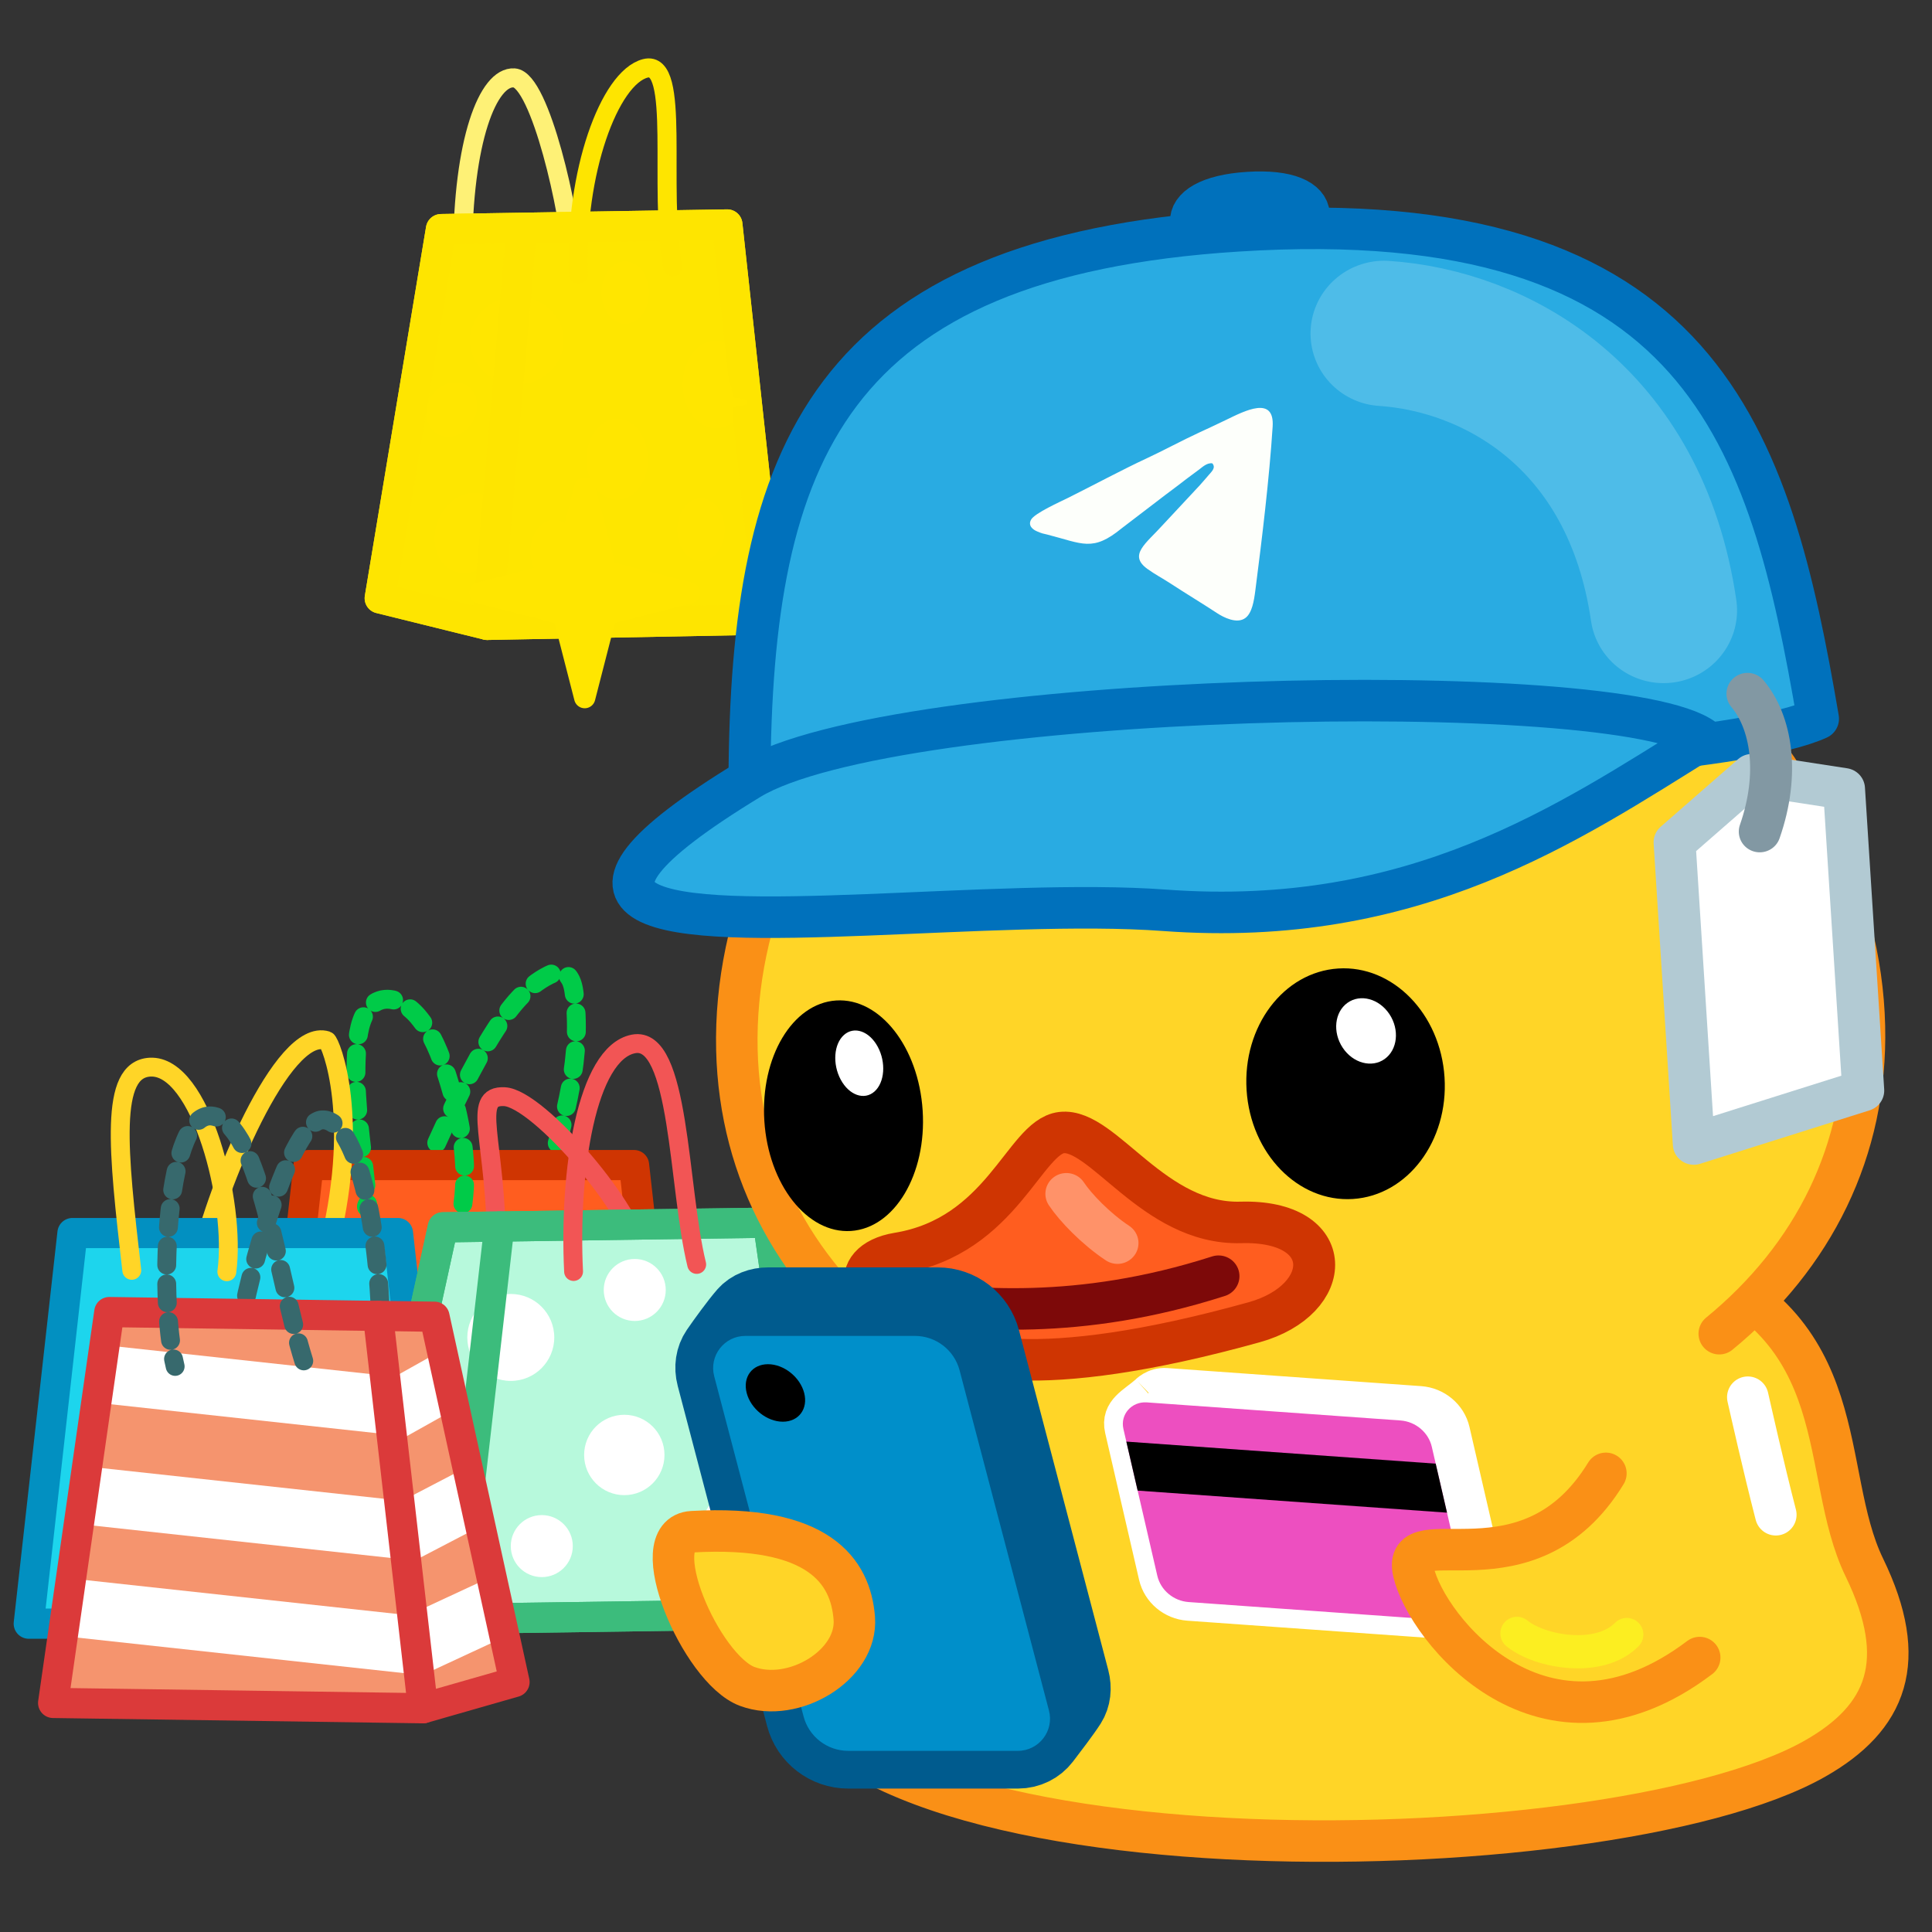 <?xml version="1.0" encoding="UTF-8"?> <svg xmlns="http://www.w3.org/2000/svg" xmlns:xlink="http://www.w3.org/1999/xlink" viewBox="0 0 512 512" width="512" height="512" preserveAspectRatio="xMidYMid meet" style="width: 100%; height: 100%; transform: translate3d(0px, 0px, 0px); content-visibility: visible;"><rect x="0" y="0" width="512" height="512" fill="#333333" stroke="none"/><defs><clipPath id="__lottie_element_2"><rect width="512" height="512" x="0" y="0"></rect></clipPath><clipPath id="__lottie_element_4"><path d="M0,0 L512,0 L512,512 L0,512z"></path></clipPath></defs><g clip-path="url(#__lottie_element_2)"><g clip-path="url(#__lottie_element_4)" transform="matrix(1,0,0,1,0,0)" opacity="1" style="display: block;"><g transform="matrix(1,0,0,1,0,0)" opacity="1" style="display: block;"><g opacity="1" transform="matrix(1,0,0,1,133.684,285.08)"><path stroke-linecap="round" stroke-linejoin="round" fill-opacity="0" stroke-dasharray=" 5" stroke-dashoffset="0" stroke="rgb(0,203,72)" stroke-opacity="1" stroke-width="5" d=" M11.219,27.469 C16.028,11.228 20.889,-5.65 18.397,-22.404 C18.1,-24.399 17.406,-26.728 15.481,-27.331 C14.256,-27.715 12.936,-27.235 11.787,-26.662 C5.76,-23.658 1.427,-18.112 -2.229,-12.456 C-8.891,-2.149 -13.994,9.07 -19.072,20.242"></path></g><g opacity="1" transform="matrix(1,0,0,1,124.902,360.518)"><path fill="rgb(255,93,31)" fill-opacity="1" d=" M-54.714,51.758 C-54.714,51.758 54.714,51.758 54.714,51.758 C54.714,51.758 43.129,-51.758 43.129,-51.758 C43.129,-51.758 -43.129,-51.758 -43.129,-51.758 C-43.129,-51.758 -54.714,51.758 -54.714,51.758z"></path><path stroke-linecap="round" stroke-linejoin="round" fill-opacity="0" stroke="rgb(207,53,2)" stroke-opacity="1" stroke-width="8" d=" M-54.714,51.758 C-54.714,51.758 54.714,51.758 54.714,51.758 C54.714,51.758 43.129,-51.758 43.129,-51.758 C43.129,-51.758 -43.129,-51.758 -43.129,-51.758 C-43.129,-51.758 -54.714,51.758 -54.714,51.758z"></path></g><g opacity="1" transform="matrix(1,0,0,1,108.756,292.379)"><path stroke-linecap="round" stroke-linejoin="round" fill-opacity="0" stroke-dasharray=" 5" stroke-dashoffset="0" stroke="rgb(0,203,72)" stroke-opacity="1" stroke-width="5" d=" M13.922,26.635 C15.482,15.274 13.199,3.708 9.746,-7.228 C7.969,-12.856 5.808,-18.51 1.989,-23.009 C-0.534,-25.981 -4.472,-28.509 -8.156,-27.233 C-12.036,-25.889 -13.453,-21.187 -13.932,-17.109 C-15.105,-7.115 -13.951,2.989 -12.798,12.985 C-12.288,17.409 -11.777,21.834 -11.267,26.258 C-11.22,26.669 -11.674,27.009 -11.638,27.421 C-11.602,27.833 -10.886,27.26 -11.288,27.359"></path></g></g><g transform="matrix(1,0,0,1,0,0)" opacity="1" style="display: block;"><g opacity="1" transform="matrix(1,0,0,1,72.104,304.589)"><path stroke-linecap="round" stroke-linejoin="round" fill-opacity="0" stroke="rgb(255,213,39)" stroke-opacity="1" stroke-width="5" d=" M14.366,28.159 C24.049,-7.815 15.436,-28.532 14.494,-28.827 C2.743,-32.507 -14.655,10.071 -18.923,29.051"></path></g><g opacity="1" transform="matrix(1,0,0,1,62.335,378.53)"><path fill="rgb(29,213,237)" fill-opacity="1" d=" M-54.714,51.758 C-54.714,51.758 54.714,51.758 54.714,51.758 C54.714,51.758 43.129,-51.758 43.129,-51.758 C43.129,-51.758 -43.129,-51.758 -43.129,-51.758 C-43.129,-51.758 -54.714,51.758 -54.714,51.758z"></path><path stroke-linecap="round" stroke-linejoin="round" fill-opacity="0" stroke="rgb(2,144,193)" stroke-opacity="1" stroke-width="8" d=" M-54.714,51.758 C-54.714,51.758 54.714,51.758 54.714,51.758 C54.714,51.758 43.129,-51.758 43.129,-51.758 C43.129,-51.758 -43.129,-51.758 -43.129,-51.758 C-43.129,-51.758 -54.714,51.758 -54.714,51.758z"></path></g><g opacity="1" transform="matrix(1,0,0,1,34.902,337.75)"><path stroke-linecap="round" stroke-linejoin="round" fill-opacity="0" stroke="rgb(255,213,39)" stroke-opacity="1" stroke-width="5" d=" M0,0"></path></g><g opacity="1" transform="matrix(1,0,0,1,46.187,309.91)"><path stroke-linecap="round" stroke-linejoin="round" fill-opacity="0" stroke="rgb(255,213,39)" stroke-opacity="1" stroke-width="5" d=" M13.925,27.116 C16.436,8.829 6.943,-27.872 -6.449,-27.104 C-17.268,-26.484 -14.93,-5.047 -11.264,26.739"></path></g></g><g transform="matrix(1,0,0,1,0,-6.857)" opacity="1" style="display: none;"><g opacity="1" transform="matrix(1,0,0,1,72.104,304.589)"><path stroke-linecap="round" stroke-linejoin="round" fill-opacity="0" stroke="rgb(255,213,39)" stroke-opacity="1" stroke-width="5" d=" M14.366,28.159 C24.049,-7.815 15.436,-28.532 14.494,-28.827 C2.743,-32.507 -14.655,10.071 -18.923,29.051"></path></g><g opacity="1" transform="matrix(1,0,0,1,62.335,378.53)"><path fill="rgb(29,213,237)" fill-opacity="1" d=" M-54.714,51.758 C-54.714,51.758 5.307,51.713 5.307,51.713 C5.307,51.713 54.714,51.758 54.714,51.758 C54.714,51.758 43.129,-51.758 43.129,-51.758 C43.129,-51.758 -43.129,-51.758 -43.129,-51.758 C-43.129,-51.758 -54.714,51.758 -54.714,51.758z"></path><path stroke-linecap="round" stroke-linejoin="round" fill-opacity="0" stroke="rgb(2,144,193)" stroke-opacity="1" stroke-width="8" d=" M-54.714,51.758 C-54.714,51.758 5.307,51.713 5.307,51.713 C5.307,51.713 54.714,51.758 54.714,51.758 C54.714,51.758 43.129,-51.758 43.129,-51.758 C43.129,-51.758 -43.129,-51.758 -43.129,-51.758 C-43.129,-51.758 -54.714,51.758 -54.714,51.758z"></path></g><g opacity="1" transform="matrix(1,0,0,1,34.902,337.75)"><path stroke-linecap="round" stroke-linejoin="round" fill-opacity="0" stroke="rgb(255,213,39)" stroke-opacity="1" stroke-width="5" d=" M0,0"></path></g><g opacity="1" transform="matrix(1,0,0,1,46.187,309.91)"><path stroke-linecap="round" stroke-linejoin="round" fill-opacity="0" stroke="rgb(255,213,39)" stroke-opacity="1" stroke-width="5" d=" M13.925,27.116 C16.436,8.829 6.943,-27.872 -6.449,-27.104 C-17.268,-26.484 -14.93,-5.047 -11.264,26.739"></path></g></g><g transform="matrix(1,0,0,1,0,0)" opacity="1" style="display: block;"><g opacity="1" transform="matrix(1,0,0,1,0,0)"><g opacity="1" transform="matrix(1,0,0,1,149.218,311.683)"><path stroke-linecap="round" stroke-linejoin="round" fill-opacity="0" stroke="rgb(242,85,85)" stroke-opacity="1" stroke-width="5" d=" M-17.634,19.758 C-17.618,-9.54 -24.627,-21.497 -15.534,-21.053 C-6.441,-20.609 19.646,9.976 20.198,21.065"></path></g><g opacity="1" transform="matrix(1,0,0,1,157.289,376.516)"><path fill="rgb(183,249,220)" fill-opacity="1" d=" M46.249,-52.495 C28.26,-52.237 -22.029,-51.516 -39.932,-51.259 C-39.932,-51.259 -61.135,45.549 -61.135,45.549 C-61.135,45.549 -36.881,52.495 -36.881,52.495 C-36.881,52.495 61.135,51.089 61.135,51.089 C61.135,51.089 46.249,-52.495 46.249,-52.495z"></path><path stroke-linecap="round" stroke-linejoin="round" fill-opacity="0" stroke="rgb(60,188,124)" stroke-opacity="1" stroke-width="8" d=" M46.249,-52.495 C28.26,-52.237 -22.029,-51.516 -39.932,-51.259 C-39.932,-51.259 -61.135,45.549 -61.135,45.549 C-61.135,45.549 -36.881,52.495 -36.881,52.495 C-36.881,52.495 61.135,51.089 61.135,51.089 C61.135,51.089 46.249,-52.495 46.249,-52.495z"></path></g></g><g opacity="1" transform="matrix(1,0,0,1,143.58,409.733)"><path fill="rgb(255,255,255)" fill-opacity="1" d=" M8.216,0 C8.216,4.537 4.537,8.216 0,8.216 C-4.537,8.216 -8.216,4.537 -8.216,0 C-8.216,-4.537 -4.537,-8.216 0,-8.216 C4.537,-8.216 8.216,-4.537 8.216,0z"></path></g><g opacity="1" transform="matrix(1,0,0,1,168.214,341.855)"><path fill="rgb(255,255,255)" fill-opacity="1" d=" M8.216,0 C8.216,4.537 4.537,8.216 0,8.216 C-4.537,8.216 -8.216,4.537 -8.216,0 C-8.216,-4.537 -4.537,-8.216 0,-8.216 C4.537,-8.216 8.216,-4.537 8.216,0z"></path></g><g opacity="1" transform="matrix(1,0,0,1,194.449,404.06)"><path fill="rgb(255,255,255)" fill-opacity="1" d=" M8.216,0 C8.216,4.537 4.537,8.216 0,8.216 C-4.537,8.216 -8.216,4.537 -8.216,0 C-8.216,-4.537 -4.537,-8.216 0,-8.216 C4.537,-8.216 8.216,-4.537 8.216,0z"></path></g><g opacity="1" transform="matrix(1,0,0,1,199.629,365.959)"><path fill="rgb(255,255,255)" fill-opacity="1" d=" M11.523,0 C11.523,6.364 6.364,11.523 0,11.523 C-6.364,11.523 -11.523,6.364 -11.523,0 C-11.523,-6.364 -6.364,-11.523 0,-11.523 C6.364,-11.523 11.523,-6.364 11.523,0z"></path></g><g opacity="1" transform="matrix(1,0,0,1,135.364,354.436)"><path fill="rgb(255,255,255)" fill-opacity="1" d=" M11.523,0 C11.523,6.364 6.364,11.523 0,11.523 C-6.364,11.523 -11.523,6.364 -11.523,0 C-11.523,-6.364 -6.364,-11.523 0,-11.523 C6.364,-11.523 11.523,-6.364 11.523,0z"></path></g><g opacity="1" transform="matrix(1,0,0,1,165.448,385.58)"><path fill="rgb(255,255,255)" fill-opacity="1" d=" M10.649,0 C10.649,5.881 5.881,10.649 0,10.649 C-5.881,10.649 -10.649,5.881 -10.649,0 C-10.649,-5.881 -5.881,-10.649 0,-10.649 C5.881,-10.649 10.649,-5.881 10.649,0z"></path></g><g opacity="1" transform="matrix(1,0,0,1,118.814,404.932)"><path fill="rgb(255,255,255)" fill-opacity="1" d=" M7.406,1.576 C6.182,7.329 1.873,11.286 -2.217,10.416 C-6.307,9.546 -8.63,4.177 -7.406,-1.576 C-6.182,-7.329 -1.873,-11.286 2.217,-10.416 C6.307,-9.546 8.63,-4.177 7.406,1.576z"></path></g><g opacity="1" transform="matrix(1,0,0,1,112.097,372.534)"><path fill="rgb(255,255,255)" fill-opacity="1" d=" M5.03,1.071 C4.198,4.979 1.272,7.666 -1.506,7.075 C-4.284,6.484 -5.862,2.837 -5.03,-1.071 C-4.198,-4.979 -1.272,-7.666 1.506,-7.075 C4.284,-6.484 5.862,-2.837 5.03,1.071z"></path></g><g opacity="1" transform="matrix(1,0,0,1,157.289,376.516)"><path stroke-linecap="round" stroke-linejoin="round" fill-opacity="0" stroke="rgb(60,188,124)" stroke-opacity="1" stroke-width="8" d=" M46.249,-52.495 C28.26,-52.237 -22.029,-51.516 -39.932,-51.259 C-39.932,-51.259 -61.135,45.549 -61.135,45.549 C-61.135,45.549 -36.881,52.495 -36.881,52.495 C-36.881,52.495 61.135,51.089 61.135,51.089 C61.135,51.089 46.249,-52.495 46.249,-52.495z"></path></g><g opacity="1" transform="matrix(1,0,0,1,126.363,377.027)"><path stroke-linecap="round" stroke-linejoin="round" fill-opacity="0" stroke="rgb(60,188,124)" stroke-opacity="1" stroke-width="8" d=" M5.955,-51.984 C5.955,-51.984 -5.955,51.984 -5.955,51.984"></path></g><g opacity="1" transform="matrix(1,0,0,1,168.214,306.755)"><path stroke-linecap="round" stroke-linejoin="round" fill-opacity="0" stroke="rgb(242,85,85)" stroke-opacity="1" stroke-width="5" d=" M-16.21,30.207 C-17.511,3.637 -12.771,-27.661 -0.351,-30.101 C12.069,-32.541 11.401,7.905 16.418,28.333"></path></g></g><g transform="matrix(1.01,0,0,1.01,-1.53,-267.74)" opacity="1" style="display: block;"><g opacity="1" transform="matrix(1,0,0,1,0,0)"><g opacity="1" transform="matrix(1,0,0,1,149.218,311.683)"><path stroke-linecap="round" stroke-linejoin="round" fill-opacity="0" stroke="rgb(254,241,118)" stroke-opacity="1" stroke-width="5" d=" M-26.287,19.758 C-26.275,-9.54 -19.678,-26.6 -12.789,-26.156 C-5.901,-25.712 1.956,9.976 2.374,21.065"></path></g><g opacity="1" transform="matrix(1,0,0,1,157.289,376.516)"><path fill="rgb(254,230,0)" fill-opacity="1" d=" M35.039,-52.495 C21.41,-52.237 -26.47,-51.53 -40.033,-51.273 C-40.033,-51.273 -56.097,45.535 -56.097,45.535 C-56.097,45.535 -27.941,52.495 -27.941,52.495 C-27.941,52.495 46.316,51.089 46.316,51.089 C46.316,51.089 35.039,-52.495 35.039,-52.495z"></path><path stroke-linecap="round" stroke-linejoin="round" fill-opacity="0" stroke="rgb(254,229,0)" stroke-opacity="1" stroke-width="8" d=" M35.039,-52.495 C21.41,-52.237 -26.47,-51.53 -40.033,-51.273 C-40.033,-51.273 -56.097,45.535 -56.097,45.535 C-56.097,45.535 -27.941,52.495 -27.941,52.495 C-27.941,52.495 46.316,51.089 46.316,51.089 C46.316,51.089 35.039,-52.495 35.039,-52.495z"></path></g></g><g opacity="1" transform="matrix(1,0,0,1,143.58,409.733)"><path fill="rgb(255,230,0)" fill-opacity="1" d=" M9.547,0 C9.547,4.537 6.76,8.216 3.323,8.216 C-0.114,8.216 -2.901,4.537 -2.901,0 C-2.901,-4.537 -0.114,-8.216 3.323,-8.216 C6.76,-8.216 9.547,-4.537 9.547,0z"></path></g><g opacity="1" transform="matrix(1,0,0,1,168.214,341.855)"><path fill="rgb(255,230,0)" fill-opacity="1" d=" M3.576,0 C3.576,4.537 0.789,8.216 -2.648,8.216 C-6.086,8.216 -8.873,4.537 -8.873,0 C-8.873,-4.537 -6.086,-8.216 -2.648,-8.216 C0.789,-8.216 3.576,-4.537 3.576,0z"></path></g><g opacity="1" transform="matrix(1,0,0,1,194.449,404.06)"><path fill="rgb(255,230,0)" fill-opacity="1" d=" M-2.783,0 C-2.783,4.537 -5.57,8.216 -9.008,8.216 C-12.445,8.216 -15.232,4.537 -15.232,0 C-15.232,-4.537 -12.445,-8.216 -9.008,-8.216 C-5.57,-8.216 -2.783,-4.537 -2.783,0z"></path></g><g opacity="1" transform="matrix(1,0,0,1,199.629,365.959)"><path fill="rgb(255,230,0)" fill-opacity="1" d=" M-1.533,0 C-1.533,6.364 -5.442,11.523 -10.263,11.523 C-15.084,11.523 -18.993,6.364 -18.993,0 C-18.993,-6.364 -15.084,-11.523 -10.263,-11.523 C-5.442,-11.523 -1.533,-6.364 -1.533,0z"></path></g><g opacity="1" transform="matrix(1,0,0,1,135.364,354.436)"><path fill="rgb(255,230,0)" fill-opacity="1" d=" M14.044,0 C14.044,6.364 8.542,11.523 1.754,11.523 C-5.035,11.523 -10.537,6.364 -10.537,0 C-10.537,-6.364 -5.035,-11.523 1.754,-11.523 C8.542,-11.523 14.044,-6.364 14.044,0z"></path></g><g opacity="1" transform="matrix(1,0,0,1,165.448,385.58)"><path fill="rgb(255,230,0)" fill-opacity="1" d=" M6.09,0 C6.09,5.881 2.478,10.649 -1.977,10.649 C-6.433,10.649 -10.045,5.881 -10.045,0 C-10.045,-5.881 -6.433,-10.649 -1.977,-10.649 C2.478,-10.649 6.09,-5.881 6.09,0z"></path></g><g opacity="1" transform="matrix(1,0,0,1,118.814,404.932)"><path fill="rgb(255,230,0)" fill-opacity="1" d=" M14.433,1.576 C13.001,7.329 7.962,11.286 3.179,10.416 C-1.605,9.546 -4.321,4.177 -2.89,-1.576 C-1.458,-7.329 3.58,-11.286 8.364,-10.416 C13.147,-9.546 15.864,-4.177 14.433,1.576z"></path></g><g opacity="1" transform="matrix(1,0,0,1,112.097,372.534)"><path fill="rgb(255,230,0)" fill-opacity="1" d=" M14.34,1.071 C13.286,4.979 9.576,7.666 6.053,7.075 C2.53,6.484 0.529,2.837 1.583,-1.071 C2.638,-4.979 6.348,-7.666 9.871,-7.075 C13.394,-6.484 15.395,-2.837 14.34,1.071z"></path></g><g opacity="1" transform="matrix(1,0,0,1,157.289,376.516)"><path stroke-linecap="round" stroke-linejoin="round" fill-opacity="0" stroke="rgb(254,229,0)" stroke-opacity="1" stroke-width="8" d=" M35.039,-52.495 C21.41,-52.237 -26.47,-51.53 -40.033,-51.273 C-40.033,-51.273 -56.097,45.535 -56.097,45.535 C-56.097,45.535 -27.941,52.495 -27.941,52.495 C-27.941,52.495 46.316,51.089 46.316,51.089 C46.316,51.089 35.039,-52.495 35.039,-52.495z"></path></g><g opacity="1" transform="matrix(1,0,0,1,126.363,377.027)"><path stroke-linecap="round" stroke-linejoin="round" fill-opacity="0" stroke="rgb(254,229,0)" stroke-opacity="1" stroke-width="8" d=" M12.008,-51.984 C12.008,-51.984 2.985,51.984 2.985,51.984"></path></g><g opacity="1" transform="matrix(1,0,0,1,168.214,306.755)"><path stroke-linecap="round" stroke-linejoin="round" fill-opacity="0" stroke="rgb(254,229,0)" stroke-opacity="1" stroke-width="5" d=" M-14.929,30.207 C-15.915,3.637 -6.795,-21.282 2.615,-23.722 C12.024,-26.162 5.989,7.905 9.79,28.333"></path></g></g><g transform="matrix(1,0,0,1,0,0)" opacity="1" style="display: block;"><g opacity="1" transform="matrix(1,0,0,1,82.005,326.605)"><path stroke-linecap="round" stroke-linejoin="round" fill-opacity="0" stroke-dasharray=" 5" stroke-dashoffset="0" stroke="rgb(55,105,109)" stroke-opacity="1" stroke-width="5" d=" M18.916,28.525 C18.9,-0.773 12.469,-30.271 3.376,-29.827 C-5.717,-29.383 -18.364,18.743 -18.916,29.832"></path></g><g opacity="1" transform="matrix(1,0,0,1,75.217,400.205)"><path fill="rgb(245,148,110)" fill-opacity="1" d=" M39.932,-51.259 C39.932,-51.259 -46.249,-52.495 -46.249,-52.495 C-46.249,-52.495 -61.135,51.089 -61.135,51.089 C-61.135,51.089 36.881,52.495 36.881,52.495 C36.881,52.495 61.135,45.549 61.135,45.549 C61.135,45.549 39.932,-51.259 39.932,-51.259z"></path></g><g opacity="1" transform="matrix(1,0,0,1,0,0)"><g opacity="1" transform="matrix(1,0,0,1,64.241,400.994)"><path fill="rgb(255,255,255)" fill-opacity="1" d=" M41.201,-3.403 C41.201,-3.403 43.345,12.314 43.345,12.314 C43.345,12.314 -43.345,2.886 -43.345,2.886 C-43.345,2.886 -40.729,-12.314 -40.729,-12.314 C-40.729,-12.314 41.201,-3.403 41.201,-3.403z"></path></g><g opacity="1" transform="matrix(1,0,0,1,64.657,368.379)"><path fill="rgb(255,255,255)" fill-opacity="1" d=" M36.996,-3.861 C36.996,-3.861 39.14,11.857 39.14,11.857 C39.14,11.857 -39.14,3.343 -39.14,3.343 C-39.14,3.343 -36.524,-11.857 -36.524,-11.857 C-36.524,-11.857 36.996,-3.861 36.996,-3.861z"></path></g><g opacity="1" transform="matrix(1,0,0,1,63.856,431.098)"><path fill="rgb(255,255,255)" fill-opacity="1" d=" M-47.226,2.464 C-47.226,2.464 -44.61,-12.736 -44.61,-12.736 C-44.61,-12.736 45.082,-2.981 45.082,-2.981 C45.082,-2.981 47.226,12.736 47.226,12.736 C47.226,12.736 -47.226,2.464 -47.226,2.464z"></path></g></g><g opacity="1" transform="matrix(1,0,0,1,0,0)"><g opacity="1" transform="matrix(1,0,0,1,116.475,401.61)"><path fill="rgb(255,255,255)" fill-opacity="1" d=" M-10.073,-3.78 C-10.073,-3.78 -7.558,12.466 -7.558,12.466 C-7.558,12.466 10.073,3.275 10.073,3.275 C10.073,3.275 6.59,-12.466 6.59,-12.466 C6.59,-12.466 -10.073,-3.78 -10.073,-3.78z"></path></g><g opacity="1" transform="matrix(1,0,0,1,111.834,369.815)"><path fill="rgb(255,255,255)" fill-opacity="1" d=" M-8.575,-4.226 C-8.575,-4.226 -6.235,12.02 -6.235,12.02 C-6.235,12.02 8.575,3.721 8.575,3.721 C8.575,3.721 5.335,-12.02 5.335,-12.02 C5.335,-12.02 -8.575,-4.226 -8.575,-4.226z"></path></g><g opacity="1" transform="matrix(1,0,0,1,121.494,430.957)"><path fill="rgb(255,255,255)" fill-opacity="1" d=" M12.191,2.864 C12.191,2.864 8.282,-12.878 8.282,-12.878 C8.282,-12.878 -12.191,-3.369 -12.191,-3.369 C-12.191,-3.369 -9.368,12.878 -9.368,12.878 C-9.368,12.878 12.191,2.864 12.191,2.864z"></path></g></g><g opacity="1" transform="matrix(1,0,0,1,106.143,400.716)"><path stroke-linecap="round" stroke-linejoin="round" fill-opacity="0" stroke="rgb(219,58,58)" stroke-opacity="1" stroke-width="8" d=" M-5.955,-51.984 C-5.955,-51.984 5.955,51.984 5.955,51.984"></path></g><g opacity="1" transform="matrix(1,0,0,1,75.217,400.205)"><path stroke-linecap="round" stroke-linejoin="round" fill-opacity="0" stroke="rgb(219,58,58)" stroke-opacity="1" stroke-width="8" d=" M39.932,-51.259 C39.932,-51.259 -46.249,-52.495 -46.249,-52.495 C-46.249,-52.495 -61.135,51.089 -61.135,51.089 C-61.135,51.089 36.881,52.495 36.881,52.495 C36.881,52.495 61.135,45.549 61.135,45.549 C61.135,45.549 39.932,-51.259 39.932,-51.259z"></path></g><g opacity="1" transform="matrix(1,0,0,1,62.335,328.921)"><path stroke-linecap="round" stroke-linejoin="round" fill-opacity="0" stroke-dasharray=" 5" stroke-dashoffset="0" stroke="rgb(55,105,109)" stroke-opacity="1" stroke-width="5" d=" M18.166,31.729 C11.069,9.108 6.634,-30.667 -5.786,-33.107 C-18.206,-35.547 -20.651,13.678 -15.916,33.195"></path></g></g><g transform="matrix(1,0,0,1,0,-0.365)" opacity="1" style="display: none;"><g opacity="1" transform="matrix(1,0,0,1,82.005,326.605)"><path stroke-linecap="round" stroke-linejoin="round" fill-opacity="0" stroke-dasharray=" 5" stroke-dashoffset="0" stroke="rgb(55,105,109)" stroke-opacity="1" stroke-width="5" d=" M18.916,28.525 C18.9,-0.773 12.469,-30.271 3.376,-29.827 C-5.717,-29.383 -18.364,18.743 -18.916,29.832"></path></g><g opacity="1" transform="matrix(1,0,0,1,75.217,400.205)"><path fill="rgb(245,148,110)" fill-opacity="1" d=" M39.932,-51.259 C39.932,-51.259 -46.249,-52.495 -46.249,-52.495 C-46.249,-52.495 -61.135,51.089 -61.135,51.089 C-61.135,51.089 36.881,52.495 36.881,52.495 C36.881,52.495 61.135,45.549 61.135,45.549 C61.135,45.549 39.932,-51.259 39.932,-51.259z"></path></g><g opacity="1" transform="matrix(1,0,0,1,0,0)"><g opacity="1" transform="matrix(1,0,0,1,64.241,400.994)"><path fill="rgb(255,255,255)" fill-opacity="1" d=" M41.201,-3.403 C41.201,-3.403 43.345,12.314 43.345,12.314 C43.345,12.314 -43.345,2.886 -43.345,2.886 C-43.345,2.886 -40.729,-12.314 -40.729,-12.314 C-40.729,-12.314 41.201,-3.403 41.201,-3.403z"></path></g><g opacity="1" transform="matrix(1,0,0,1,64.657,368.379)"><path fill="rgb(255,255,255)" fill-opacity="1" d=" M36.996,-3.861 C36.996,-3.861 39.14,11.857 39.14,11.857 C39.14,11.857 -39.14,3.343 -39.14,3.343 C-39.14,3.343 -36.524,-11.857 -36.524,-11.857 C-36.524,-11.857 36.996,-3.861 36.996,-3.861z"></path></g><g opacity="1" transform="matrix(1,0,0,1,63.856,431.098)"><path fill="rgb(255,255,255)" fill-opacity="1" d=" M-47.226,2.464 C-47.226,2.464 -44.61,-12.736 -44.61,-12.736 C-44.61,-12.736 45.082,-2.981 45.082,-2.981 C45.082,-2.981 47.226,12.736 47.226,12.736 C47.226,12.736 -47.226,2.464 -47.226,2.464z"></path></g></g><g opacity="1" transform="matrix(1,0,0,1,0,0)"><g opacity="1" transform="matrix(1,0,0,1,116.475,401.61)"><path fill="rgb(255,255,255)" fill-opacity="1" d=" M-10.073,-3.78 C-10.073,-3.78 -7.558,12.466 -7.558,12.466 C-7.558,12.466 10.073,3.275 10.073,3.275 C10.073,3.275 6.59,-12.466 6.59,-12.466 C6.59,-12.466 -10.073,-3.78 -10.073,-3.78z"></path></g><g opacity="1" transform="matrix(1,0,0,1,111.834,369.815)"><path fill="rgb(255,255,255)" fill-opacity="1" d=" M-8.575,-4.226 C-8.575,-4.226 -6.235,12.02 -6.235,12.02 C-6.235,12.02 8.575,3.721 8.575,3.721 C8.575,3.721 5.335,-12.02 5.335,-12.02 C5.335,-12.02 -8.575,-4.226 -8.575,-4.226z"></path></g><g opacity="1" transform="matrix(1,0,0,1,121.494,430.957)"><path fill="rgb(255,255,255)" fill-opacity="1" d=" M12.191,2.864 C12.191,2.864 8.282,-12.878 8.282,-12.878 C8.282,-12.878 -12.191,-3.369 -12.191,-3.369 C-12.191,-3.369 -9.368,12.878 -9.368,12.878 C-9.368,12.878 12.191,2.864 12.191,2.864z"></path></g></g><g opacity="1" transform="matrix(1,0,0,1,106.143,400.716)"><path stroke-linecap="round" stroke-linejoin="round" fill-opacity="0" stroke="rgb(219,58,58)" stroke-opacity="1" stroke-width="8" d=" M-5.955,-51.984 C-5.955,-51.984 5.955,51.984 5.955,51.984"></path></g><g opacity="1" transform="matrix(1,0,0,1,75.217,400.205)"><path stroke-linecap="round" stroke-linejoin="round" fill-opacity="0" stroke="rgb(219,58,58)" stroke-opacity="1" stroke-width="8" d=" M39.932,-51.259 C39.932,-51.259 -46.249,-52.495 -46.249,-52.495 C-46.249,-52.495 -61.135,51.089 -61.135,51.089 C-61.135,51.089 36.881,52.495 36.881,52.495 C36.881,52.495 61.135,45.549 61.135,45.549 C61.135,45.549 39.932,-51.259 39.932,-51.259z"></path></g><g opacity="1" transform="matrix(1,0,0,1,62.335,328.921)"><path stroke-linecap="round" stroke-linejoin="round" fill-opacity="0" stroke-dasharray=" 5" stroke-dashoffset="0" stroke="rgb(55,105,109)" stroke-opacity="1" stroke-width="5" d=" M18.166,31.729 C11.069,9.108 6.634,-30.667 -5.786,-33.107 C-18.206,-35.547 -20.651,13.678 -15.916,33.195"></path></g></g><g transform="matrix(1.1,0,0,1.1,353.53,396.635)" opacity="1" style="display: block;"><g opacity="1" transform="matrix(1,0,0,1,0,0)"><path fill="rgb(255,213,39)" fill-opacity="1" d=" M-66.291,-82.972 C-99.982,-65.097 -137.461,-15.101 -133.054,37.414 C-128.279,94.316 65.232,91.824 115.834,63.13 C133.238,53.261 138.693,39.576 127.765,17.057 C116.574,-6.004 126.071,-41.117 83.119,-56.55"></path><path stroke-linecap="round" stroke-linejoin="round" fill-opacity="0" stroke="rgb(250,144,22)" stroke-opacity="1" stroke-width="10" d=" M-66.291,-82.972 C-99.982,-65.097 -137.461,-15.101 -133.054,37.414 C-128.279,94.316 65.232,91.824 115.834,63.13 C133.238,53.261 138.693,39.576 127.765,17.057 C116.574,-6.004 126.071,-41.117 83.119,-56.55"></path></g></g><g transform="matrix(1.1,0,0,1.1,253.321,456.22)" opacity="1" style="display: block;"><g opacity="1" transform="matrix(1,0,0,1,0,0)"><path stroke-linecap="round" stroke-linejoin="round" fill-opacity="0" stroke="rgb(252,238,33)" stroke-opacity="1" stroke-width="8" d=" M18.345,6.899 C3.92,6.272 -16.777,-3.763 -18.345,-6.899"></path></g></g><g transform="matrix(1.1,0,0,1.1,466.908,385.861)" opacity="1" style="display: block;"><g opacity="1" transform="matrix(1,0,0,1,0,0)"><path fill="rgb(255,213,39)" fill-opacity="1" d=" M-3.384,-14.169 C-2.637,-10.934 0.334,2.408 3.366,14.149"></path><path stroke-linecap="round" stroke-linejoin="round" fill-opacity="0" stroke="rgb(255,255,255)" stroke-opacity="1" stroke-width="10" d=" M-3.384,-14.169 C-2.637,-10.934 0.334,2.408 3.366,14.149"></path></g></g><g transform="matrix(1.1,0,0,1.1,344.686,233.857)" opacity="1" style="display: block;"><g opacity="1" transform="matrix(1,0,0,1,0,0)"><path fill="rgb(255,213,39)" fill-opacity="1" d=" M-97.183,113.048 C-120.962,95.331 -135.119,70.168 -135.82,40.316 C-137.308,-23.1 -77.965,-86.804 -2.953,-88.378 C72.059,-89.952 134.333,-28.802 135.821,34.614 C136.523,64.547 123.489,90.166 100.853,108.715"></path><path stroke-linecap="round" stroke-linejoin="round" fill-opacity="0" stroke="rgb(250,144,22)" stroke-opacity="1" stroke-width="10" d=" M-97.183,113.048 C-120.962,95.331 -135.119,70.168 -135.82,40.316 C-137.308,-23.1 -77.965,-86.804 -2.953,-88.378 C72.059,-89.952 134.333,-28.802 135.821,34.614 C136.523,64.547 123.489,90.166 100.853,108.715"></path></g></g><g transform="matrix(1.109,-0.071,0.07,1.098,288.289,329.673)" opacity="1" style="display: block;"><g opacity="1" transform="matrix(1,0,0,1,0,0)"><path fill="rgb(255,93,31)" fill-opacity="1" d=" M-45.319,-0.691 C-20.276,-3.191 -13.483,-26.681 -4.592,-27.186 C5.363,-27.751 15.903,-3.582 36.736,-2.834 C59.819,-2.005 57.988,17.209 38.367,21.375 C-14.243,32.545 -34.594,25.494 -40.105,18.071 C-41.611,16.043 -42.008,13.987 -41.654,12.268 C-55.129,13.088 -58.287,0.603 -45.319,-0.691z"></path><path stroke-linecap="butt" stroke-linejoin="round" fill-opacity="0" stroke="rgb(207,53,2)" stroke-opacity="1" stroke-width="10" d=" M-45.319,-0.691 C-20.276,-3.191 -13.483,-26.681 -4.592,-27.186 C5.363,-27.751 15.903,-3.582 36.736,-2.834 C59.819,-2.005 57.988,17.209 38.367,21.375 C-14.243,32.545 -34.594,25.494 -40.105,18.071 C-41.611,16.043 -42.008,13.987 -41.654,12.268 C-55.129,13.088 -58.287,0.603 -45.319,-0.691z"></path></g></g><g transform="matrix(1.109,-0.071,0.07,1.098,289.793,323.173)" opacity="0.33" style="display: block;"><g opacity="1" transform="matrix(1,0,0,1,0,0)"><path stroke-linecap="round" stroke-linejoin="round" fill-opacity="0" stroke="rgb(255,255,255)" stroke-opacity="1" stroke-width="10" d=" M5.352,6.054 C0.468,2.321 -4.127,-3.156 -6.076,-6.592"></path></g></g><g transform="matrix(1.109,-0.071,0.07,1.098,281.409,343.641)" opacity="1" style="display: block;"><g opacity="1" transform="matrix(1,0,0,1,0,0)"><path stroke-linecap="round" stroke-linejoin="round" fill-opacity="0" stroke="rgb(125,9,9)" stroke-opacity="1" stroke-width="10" d=" M37.584,-2.518 C3.219,6.215 -22.023,1.528 -37.584,-1.309"></path></g></g><g transform="matrix(1.109,-0.071,0.07,1.098,356.587,287.202)" opacity="1" style="display: block;"><g opacity="1" transform="matrix(1,0,0,1,0,0)"><path fill="rgb(0,0,0)" fill-opacity="1" d=" M23.652,0 C23.652,15.362 13.063,27.815 0,27.815 C-13.063,27.815 -23.652,15.362 -23.652,0 C-23.652,-15.362 -13.063,-27.815 0,-27.815 C13.063,-27.815 23.652,-15.362 23.652,0z"></path><path stroke-linecap="round" stroke-linejoin="round" fill-opacity="0" stroke="rgb(0,0,0)" stroke-opacity="1" stroke-width="0" d=" M23.652,0 C23.652,15.362 13.063,27.815 0,27.815 C-13.063,27.815 -23.652,15.362 -23.652,0 C-23.652,-15.362 -13.063,-27.815 0,-27.815 C13.063,-27.815 23.652,-15.362 23.652,0z"></path></g></g><g transform="matrix(1.109,-0.071,0.07,1.098,362.02,273.205)" opacity="1" style="display: block;"><g opacity="1" transform="matrix(1,0,0,1,0,0)"><path fill="rgb(255,255,255)" fill-opacity="1" d=" M-5.819,3.667 C-3.609,7.552 0.788,9.06 4.002,7.035 C7.216,5.01 8.029,0.218 5.819,-3.667 C3.609,-7.552 -0.788,-9.06 -4.002,-7.035 C-7.216,-5.01 -8.029,-0.218 -5.819,3.667z"></path></g></g><g transform="matrix(0.887,-0.057,0.07,1.098,223.537,295.68)" opacity="1" style="display: block;"><g opacity="1" transform="matrix(1,0,0,1,0,0)"><path fill="rgb(0,0,0)" fill-opacity="1" d=" M23.652,0 C23.652,15.362 13.063,27.815 0,27.815 C-13.063,27.815 -23.652,15.362 -23.652,0 C-23.652,-15.362 -13.063,-27.815 0,-27.815 C13.063,-27.815 23.652,-15.362 23.652,0z"></path><path stroke-linecap="round" stroke-linejoin="round" fill-opacity="0" stroke="rgb(0,0,0)" stroke-opacity="1" stroke-width="0" d=" M23.652,0 C23.652,15.362 13.063,27.815 0,27.815 C-13.063,27.815 -23.652,15.362 -23.652,0 C-23.652,-15.362 -13.063,-27.815 0,-27.815 C13.063,-27.815 23.652,-15.362 23.652,0z"></path></g></g><g transform="matrix(0.887,-0.057,0.07,1.098,227.71,281.763)" opacity="1" style="display: block;"><g opacity="1" transform="matrix(1,0,0,1,0,0)"><path fill="rgb(255,255,255)" fill-opacity="1" d=" M-5.819,3.667 C-3.609,7.552 0.788,9.06 4.002,7.035 C7.216,5.01 8.029,0.218 5.819,-3.667 C3.609,-7.552 -0.788,-9.06 -4.002,-7.035 C-7.216,-5.01 -8.029,-0.218 -5.819,3.667z"></path></g></g><g transform="matrix(1.109,-0.071,0.07,1.098,-71.709,-24.191)" opacity="1" style="display: block;"><g opacity="1" transform="matrix(1,0,0,1,357.17,97.807)"><path fill="rgb(41,171,226)" fill-opacity="1" d=" M14.083,0 C14.083,3.424 9.588,6.2 0,6.2 C-9.588,6.2 -14.083,3.424 -14.083,0 C-14.083,-3.424 -9.588,-6.2 0,-6.2 C9.588,-6.2 14.083,-3.424 14.083,0z"></path><path stroke-linecap="round" stroke-linejoin="round" fill-opacity="0" stroke="rgb(0,113,188)" stroke-opacity="1" stroke-width="10" d=" M14.083,0 C14.083,3.424 9.588,6.2 0,6.2 C-9.588,6.2 -14.083,3.424 -14.083,0 C-14.083,-3.424 -9.588,-6.2 0,-6.2 C9.588,-6.2 14.083,-3.424 14.083,0z"></path></g><g opacity="1" transform="matrix(1,0,0,1,357.17,165.728)"><path fill="rgb(253,255,251)" fill-opacity="1" d=" M16.102,-13.187 C17.128,-11.901 15.614,-10.84 14.988,-10.143 C14.988,-10.143 13.758,-8.874 13.758,-8.874 C13.253,-8.371 12.942,-8.022 12.42,-7.523 C12.42,-7.523 2.002,2.41 2.002,2.41 C-2.756,7.117 -7.728,9.84 -2.815,13.922 C-0.942,15.479 1.16,16.779 3.054,18.212 C6.99,21.191 10.976,23.965 14.882,26.933 C16.336,28.038 19.897,30.296 22.3,28.657 C24.092,27.435 24.808,24.324 25.343,21.542 C27.987,7.804 30.915,-8.047 32.689,-21.955 C33.753,-30.296 25.61,-26.664 20.405,-24.515 C17.916,-23.487 15.511,-22.546 13.115,-21.613 C8.613,-19.86 3.113,-17.304 -1.236,-15.602 C-7.471,-13.162 -16.109,-9.188 -22.588,-6.435 C-24.717,-5.53 -31.683,-2.916 -32.754,-1.245 C-33.753,0.313 -32.45,1.451 -31.398,1.983 C-29.849,2.767 -30.015,2.601 -28.748,3.017 C-19.521,6.044 -17.056,8.505 -8.933,2.614 C-8.933,2.614 3.228,-5.588 3.228,-5.588 C5.218,-6.868 7.309,-8.304 9.328,-9.665 C10.417,-10.399 11.416,-11.047 12.465,-11.714 C13.379,-12.295 14.664,-13.462 16.102,-13.187z M-127.615,59.221 C-122.274,-18.811 -101.17,-65.121 -3.149,-65.088 C108.297,-65.051 120.494,-6.818 127.615,61.126 C94.382,73.82 -107.907,62.403 -127.615,59.221z"></path><g opacity="1" transform="matrix(1,0,0,1,0,0)"><path fill="rgb(41,171,226)" fill-opacity="1" d=" M-127.615,59.221 C-122.274,-18.811 -101.17,-65.121 -3.149,-65.088 C108.297,-65.051 120.494,-6.818 127.615,61.126 C94.382,73.82 -107.907,62.403 -127.615,59.221z"></path><path stroke-linecap="round" stroke-linejoin="round" fill-opacity="0" stroke="rgb(0,113,188)" stroke-opacity="1" stroke-width="10" d=" M-127.615,59.221 C-122.274,-18.811 -101.17,-65.121 -3.149,-65.088 C108.297,-65.051 120.494,-6.818 127.615,61.126 C94.382,73.82 -107.907,62.403 -127.615,59.221z"></path></g></g><g opacity="1" transform="matrix(0.9,0,0,0.9,330,168)"><path fill="rgb(253,255,251)" fill-opacity="1" d=" M16.102,-13.187 C17.128,-11.901 15.614,-10.84 14.988,-10.143 C14.988,-10.143 13.758,-8.874 13.758,-8.874 C13.253,-8.371 12.942,-8.022 12.42,-7.523 C12.42,-7.523 2.002,2.41 2.002,2.41 C-2.756,7.117 -7.728,9.84 -2.815,13.922 C-0.942,15.479 1.16,16.779 3.054,18.212 C6.99,21.191 10.976,23.965 14.882,26.933 C16.336,28.038 19.897,30.296 22.3,28.657 C24.092,27.435 24.808,24.324 25.343,21.542 C27.987,7.804 30.915,-8.047 32.689,-21.955 C33.753,-30.296 25.61,-26.664 20.405,-24.515 C17.916,-23.487 15.511,-22.546 13.115,-21.613 C8.613,-19.86 3.113,-17.304 -1.236,-15.602 C-7.471,-13.162 -16.109,-9.188 -22.588,-6.435 C-24.717,-5.53 -31.683,-2.916 -32.754,-1.245 C-33.753,0.313 -32.45,1.451 -31.398,1.983 C-29.849,2.767 -30.015,2.601 -28.748,3.017 C-19.521,6.044 -17.056,8.505 -8.933,2.614 C-8.933,2.614 3.228,-5.588 3.228,-5.588 C5.218,-6.868 7.309,-8.304 9.328,-9.665 C10.417,-10.399 11.416,-11.047 12.465,-11.714 C13.379,-12.295 14.664,-13.462 16.102,-13.187z"></path></g><g opacity="1" transform="matrix(1,0,0,1,328.803,239.199)"><path fill="rgb(41,171,226)" fill-opacity="1" d=" M-99.248,-14.251 C-127.24,0.58 -132.804,8.865 -125.554,13.595 C-110.723,23.271 -42.273,18.078 -2.475,23.641 C56.779,31.924 94.908,8.937 128.441,-9.221 C109.244,-25.787 -63.793,-33.037 -99.248,-14.251z"></path><path stroke-linecap="round" stroke-linejoin="round" fill-opacity="0" stroke="rgb(0,113,188)" stroke-opacity="1" stroke-width="10" d=" M-99.248,-14.251 C-127.24,0.58 -132.804,8.865 -125.554,13.595 C-110.723,23.271 -42.273,18.078 -2.475,23.641 C56.779,31.924 94.908,8.937 128.441,-9.221 C109.244,-25.787 -63.793,-33.037 -99.248,-14.251z"></path></g><g opacity="0.5" transform="matrix(1,0,0,1,418.502,162.998)"><path stroke-linecap="round" stroke-linejoin="round" fill-opacity="0" stroke="rgb(116,205,237)" stroke-opacity="1" stroke-width="35" d=" M-31.189,-35.452 C-5.011,-32.022 27.378,-11.773 31.189,35.452"></path></g></g><g transform="matrix(1.109,-0.071,0.07,1.098,468.612,253.465)" opacity="1" style="display: block;"><g opacity="1" transform="matrix(1,0,0,1,0,0)"><path fill="rgb(255,255,255)" fill-opacity="1" d=" M20.571,33.7 C20.571,33.7 -20.571,43.94 -20.571,43.94 C-20.571,43.94 -20.571,-28.885 -20.571,-28.885 C-20.571,-28.885 -1.12,-43.94 -1.12,-43.94 C-1.12,-43.94 20.571,-39.125 20.571,-39.125 C20.571,-39.125 20.571,33.7 20.571,33.7z"></path><path stroke-linecap="round" stroke-linejoin="round" fill-opacity="0" stroke="rgb(178,202,211)" stroke-opacity="1" stroke-width="10" d=" M20.571,33.7 C20.571,33.7 -20.571,43.94 -20.571,43.94 C-20.571,43.94 -20.571,-28.885 -20.571,-28.885 C-20.571,-28.885 -1.12,-43.94 -1.12,-43.94 C-1.12,-43.94 20.571,-39.125 20.571,-39.125 C20.571,-39.125 20.571,33.7 20.571,33.7z"></path></g></g><g transform="matrix(1.109,-0.071,0.07,1.098,466.792,201.964)" opacity="1" style="display: block;"><g opacity="1" transform="matrix(1,0,0,1,0,0)"><path fill="rgb(255,255,255)" fill-opacity="1" d=" M-2.287,-16.671 C2.976,-9.461 4.266,3.021 -1.449,16.671"></path><path stroke-linecap="round" stroke-linejoin="round" fill-opacity="0" stroke="rgb(130,152,163)" stroke-opacity="1" stroke-width="10" d=" M-2.287,-16.671 C2.976,-9.461 4.266,3.021 -1.449,16.671"></path></g></g><g transform="matrix(1.1,0,0,1.1,-46.353,-48.789)" opacity="1" style="display: block;"><g opacity="1" transform="matrix(1,0,0,1,356.357,406.553)"><path fill="rgb(255,255,255)" fill-opacity="1" d=" M43.583,17.942 C43.583,17.942 35.42,-17.413 35.42,-17.413 C34.617,-20.894 31.513,-23.502 27.865,-23.762 C27.865,-23.762 -33.227,-28.117 -33.227,-28.117 C-36.056,-28.319 -37.71,-26.42 -37.61,-26.509 C-40.792,-23.706 -44.552,-22.2 -43.568,-17.939 C-43.568,-17.939 -42.864,-14.89 -42.864,-14.89 C-42.864,-14.89 -42.864,-14.89 -42.864,-14.89 C-42.864,-14.89 -40.138,-3.086 -40.138,-3.086 C-40.138,-3.086 -40.138,-3.086 -40.138,-3.086 C-40.138,-3.086 -35.405,17.416 -35.405,17.416 C-34.601,20.897 -31.497,23.505 -27.849,23.765 C-27.849,23.765 33.242,28.121 33.242,28.121 C37.373,28.415 41.948,23.019 41.846,23.111 C43.519,21.6 44.006,19.773 43.583,17.942z"></path><path stroke-linecap="butt" stroke-linejoin="miter" fill-opacity="0" stroke-miterlimit="4" stroke="rgb(255,255,255)" stroke-opacity="1" stroke-width="9" d=" M43.583,17.942 C43.583,17.942 35.42,-17.413 35.42,-17.413 C34.617,-20.894 31.513,-23.502 27.865,-23.762 C27.865,-23.762 -33.227,-28.117 -33.227,-28.117 C-36.056,-28.319 -37.71,-26.42 -37.61,-26.509 C-40.792,-23.706 -44.552,-22.2 -43.568,-17.939 C-43.568,-17.939 -42.864,-14.89 -42.864,-14.89 C-42.864,-14.89 -42.864,-14.89 -42.864,-14.89 C-42.864,-14.89 -40.138,-3.086 -40.138,-3.086 C-40.138,-3.086 -40.138,-3.086 -40.138,-3.086 C-40.138,-3.086 -35.405,17.416 -35.405,17.416 C-34.601,20.897 -31.497,23.505 -27.849,23.765 C-27.849,23.765 33.242,28.121 33.242,28.121 C37.373,28.415 41.948,23.019 41.846,23.111 C43.519,21.6 44.006,19.773 43.583,17.942z"></path></g><g opacity="1" transform="matrix(1,0,0,1,354.021,408.445)"><path fill="rgb(237,79,192)" fill-opacity="1" d=" M41.231,19.831 C41.231,19.831 33.068,-15.524 33.068,-15.524 C32.264,-19.005 29.161,-21.613 25.513,-21.873 C25.513,-21.873 -35.579,-26.229 -35.579,-26.229 C-39.243,-26.49 -42.038,-23.327 -41.231,-19.831 C-41.231,-19.831 -33.068,15.524 -33.068,15.524 C-32.264,19.005 -29.161,21.613 -25.513,21.873 C-25.513,21.873 35.579,26.229 35.579,26.229 C39.243,26.49 42.038,23.327 41.231,19.831z"></path></g><g opacity="1" transform="matrix(1,0,0,1,352.122,400.222)"><path fill="rgb(0,0,0)" fill-opacity="1" d=" M38.629,8.559 C38.629,8.559 -35.903,3.245 -35.903,3.245 C-35.903,3.245 -38.629,-8.559 -38.629,-8.559 C-38.629,-8.559 35.903,-3.245 35.903,-3.245 C35.903,-3.245 38.629,8.559 38.629,8.559z"></path></g></g><g transform="matrix(1.1,0,0,1.1,412.399,420.775)" opacity="1" style="display: block;"><g opacity="1" transform="matrix(1,0,0,1,0,0)"><path fill="rgb(255,213,39)" fill-opacity="1" d=" M11.979,-27.562 C-6.74,3.074 -37.461,-17.33 -34.363,-3.783 C-31.265,9.764 -3.029,45.259 34.58,16.815"></path><path stroke-linecap="round" stroke-linejoin="round" fill-opacity="0" stroke="rgb(250,144,22)" stroke-opacity="1" stroke-width="10" d=" M11.979,-27.562 C-6.74,3.074 -37.461,-17.33 -34.363,-3.783 C-31.265,9.764 -3.029,45.259 34.58,16.815"></path></g></g><g transform="matrix(1.1,0,0,1.1,416.517,435.019)" opacity="1" style="display: block;"><g opacity="1" transform="matrix(1,0,0,1,0,0)"><path stroke-linecap="round" stroke-linejoin="round" fill-opacity="0" stroke="rgb(252,238,33)" stroke-opacity="1" stroke-width="8" d=" M13.267,-1.683 C6.738,5.013 -7.582,2.61 -13.191,-1.96"></path></g></g><g transform="matrix(1,0,0,1,0,0)" opacity="1" style="display: block;"><g opacity="1" transform="matrix(1,0,0,1,236.656,404.932)"><path fill="rgb(0,91,142)" fill-opacity="1" d=" M-39.02,-56.649 C-37.622,-58.239 -35.433,-59.06 -33.09,-59.06 C-33.09,-59.06 11.853,-59.06 11.853,-59.06 C17.418,-59.06 22.283,-55.308 23.697,-49.925 C23.697,-49.925 47.375,40.206 47.375,40.206 C47.962,42.441 47.72,44.719 46.595,46.479 C45.031,48.925 41.496,53.541 39.734,55.848 C38.232,57.814 35.823,59.06 33.081,59.06 C33.081,59.06 -11.862,59.06 -11.862,59.06 C-17.427,59.06 -22.292,55.308 -23.706,49.925 C-23.706,49.925 -47.384,-40.206 -47.384,-40.206 C-48.012,-42.596 -47.645,-45.013 -46.384,-46.854 C-44.653,-49.382 -41.042,-54.348 -39.02,-56.649z"></path><path stroke-linecap="round" stroke-linejoin="round" fill-opacity="0" stroke="rgb(0,91,142)" stroke-opacity="1" stroke-width="20" d=" M-39.02,-56.649 C-37.622,-58.239 -35.433,-59.06 -33.09,-59.06 C-33.09,-59.06 11.853,-59.06 11.853,-59.06 C17.418,-59.06 22.283,-55.308 23.697,-49.925 C23.697,-49.925 47.375,40.206 47.375,40.206 C47.962,42.441 47.72,44.719 46.595,46.479 C45.031,48.925 41.496,53.541 39.734,55.848 C38.232,57.814 35.823,59.06 33.081,59.06 C33.081,59.06 -11.862,59.06 -11.862,59.06 C-17.427,59.06 -22.292,55.308 -23.706,49.925 C-23.706,49.925 -47.384,-40.206 -47.384,-40.206 C-48.012,-42.596 -47.645,-45.013 -46.384,-46.854 C-44.653,-49.382 -41.042,-54.348 -39.02,-56.649z"></path></g><g opacity="1" transform="matrix(1,0,0,1,233.628,409.012)"><path fill="rgb(0,143,202)" fill-opacity="1" d=" M-36.109,-54.98 C-36.109,-54.98 8.834,-54.98 8.834,-54.98 C14.399,-54.98 19.265,-51.228 20.679,-45.845 C20.679,-45.845 44.356,44.286 44.356,44.286 C45.776,49.692 41.698,54.98 36.109,54.98 C36.109,54.98 -8.834,54.98 -8.834,54.98 C-14.399,54.98 -19.265,51.228 -20.679,45.845 C-20.679,45.845 -44.356,-44.286 -44.356,-44.286 C-45.776,-49.692 -41.698,-54.98 -36.109,-54.98z"></path></g><g opacity="1" transform="matrix(1,0,0,1,0,0)"><g opacity="1" transform="matrix(1,0,0,1,205.497,369.147)"><g opacity="1" transform="matrix(1,0,0,1,0,0)"><path fill="rgb(0,0,0)" fill-opacity="1" d=" M-7.619,0 C-6.533,4.208 -2.241,7.619 1.967,7.619 C6.175,7.619 8.705,4.208 7.619,0 C6.533,-4.208 2.241,-7.619 -1.967,-7.619 C-6.175,-7.619 -8.705,-4.208 -7.619,0z"></path></g></g></g></g><g transform="matrix(1.1,0,0,1.1,202.453,426.877)" opacity="1" style="display: block;"><g opacity="1" transform="matrix(1,0,0,1,0,0)"><path fill="rgb(255,213,39)" fill-opacity="1" d=" M-17.292,-19.054 C13.236,-20.782 20.872,-9.56 21.765,1.762 C22.658,13.084 7.122,22.382 -4.037,18.218 C-15.196,14.054 -29.121,-18.384 -17.292,-19.054z"></path><path stroke-linecap="round" stroke-linejoin="round" fill-opacity="0" stroke="rgb(250,144,22)" stroke-opacity="1" stroke-width="10" d=" M-17.292,-19.054 C13.236,-20.782 20.872,-9.56 21.765,1.762 C22.658,13.084 7.122,22.382 -4.037,18.218 C-15.196,14.054 -29.121,-18.384 -17.292,-19.054z"></path></g></g><g transform="matrix(1.128,0,0,1.128,154.955,157.112)" opacity="1" style="display: block;"><g opacity="1" transform="matrix(1,0,0,1,0,0)"><path fill="rgb(255,230,0)" fill-opacity="1" d=" M5.032,-5.032 C5.032,-5.032 24.614,0 24.614,0 C24.614,0 5.032,5.032 5.032,5.032 C5.032,5.032 0,24.614 0,24.614 C0,24.614 -5.032,5.032 -5.032,5.032 C-5.032,5.032 -24.614,0 -24.614,0 C-24.614,0 -5.032,-5.032 -5.032,-5.032 C-5.032,-5.032 0,-24.614 0,-24.614 C0,-24.614 5.032,-5.032 5.032,-5.032z"></path><path stroke-linecap="round" stroke-linejoin="round" fill-opacity="0" stroke="rgb(255,230,0)" stroke-opacity="1" stroke-width="5" d=" M5.032,-5.032 C5.032,-5.032 24.614,0 24.614,0 C24.614,0 5.032,5.032 5.032,5.032 C5.032,5.032 0,24.614 0,24.614 C0,24.614 -5.032,5.032 -5.032,5.032 C-5.032,5.032 -24.614,0 -24.614,0 C-24.614,0 -5.032,-5.032 -5.032,-5.032 C-5.032,-5.032 0,-24.614 0,-24.614 C0,-24.614 5.032,-5.032 5.032,-5.032z"></path></g></g><g transform="matrix(0.317,0,0,0.317,192.955,106.612)" opacity="1" style="display: block;"><g opacity="1" transform="matrix(1,0,0,1,0,0)"><path fill="rgb(255,230,0)" fill-opacity="1" d=" M2.076,-2.076 C2.076,-2.076 13.444,0 13.444,0 C13.444,0 2.076,2.076 2.076,2.076 C2.076,2.076 0,13.444 0,13.444 C0,13.444 -2.076,2.076 -2.076,2.076 C-2.076,2.076 -13.444,0 -13.444,0 C-13.444,0 -2.076,-2.076 -2.076,-2.076 C-2.076,-2.076 0,-13.444 0,-13.444 C0,-13.444 2.076,-2.076 2.076,-2.076z"></path><path stroke-linecap="round" stroke-linejoin="round" fill-opacity="0" stroke="rgb(255,230,0)" stroke-opacity="1" stroke-width="5" d=" M2.076,-2.076 C2.076,-2.076 13.444,0 13.444,0 C13.444,0 2.076,2.076 2.076,2.076 C2.076,2.076 0,13.444 0,13.444 C0,13.444 -2.076,2.076 -2.076,2.076 C-2.076,2.076 -13.444,0 -13.444,0 C-13.444,0 -2.076,-2.076 -2.076,-2.076 C-2.076,-2.076 0,-13.444 0,-13.444 C0,-13.444 2.076,-2.076 2.076,-2.076z"></path></g></g><g transform="matrix(0,0,0,0,146.955,102.612)" opacity="1" style="display: block;"><g opacity="1" transform="matrix(1,0,0,1,0,0)"><path fill="rgb(255,230,0)" fill-opacity="1" d=" M2.076,-2.076 C2.076,-2.076 13.444,0 13.444,0 C13.444,0 2.076,2.076 2.076,2.076 C2.076,2.076 0,13.444 0,13.444 C0,13.444 -2.076,2.076 -2.076,2.076 C-2.076,2.076 -13.444,0 -13.444,0 C-13.444,0 -2.076,-2.076 -2.076,-2.076 C-2.076,-2.076 0,-13.444 0,-13.444 C0,-13.444 2.076,-2.076 2.076,-2.076z"></path><path stroke-linecap="round" stroke-linejoin="round" fill-opacity="0" stroke="rgb(255,230,0)" stroke-opacity="1" stroke-width="5" d=" M2.076,-2.076 C2.076,-2.076 13.444,0 13.444,0 C13.444,0 2.076,2.076 2.076,2.076 C2.076,2.076 0,13.444 0,13.444 C0,13.444 -2.076,2.076 -2.076,2.076 C-2.076,2.076 -13.444,0 -13.444,0 C-13.444,0 -2.076,-2.076 -2.076,-2.076 C-2.076,-2.076 0,-13.444 0,-13.444 C0,-13.444 2.076,-2.076 2.076,-2.076z"></path></g></g></g></g></svg> 